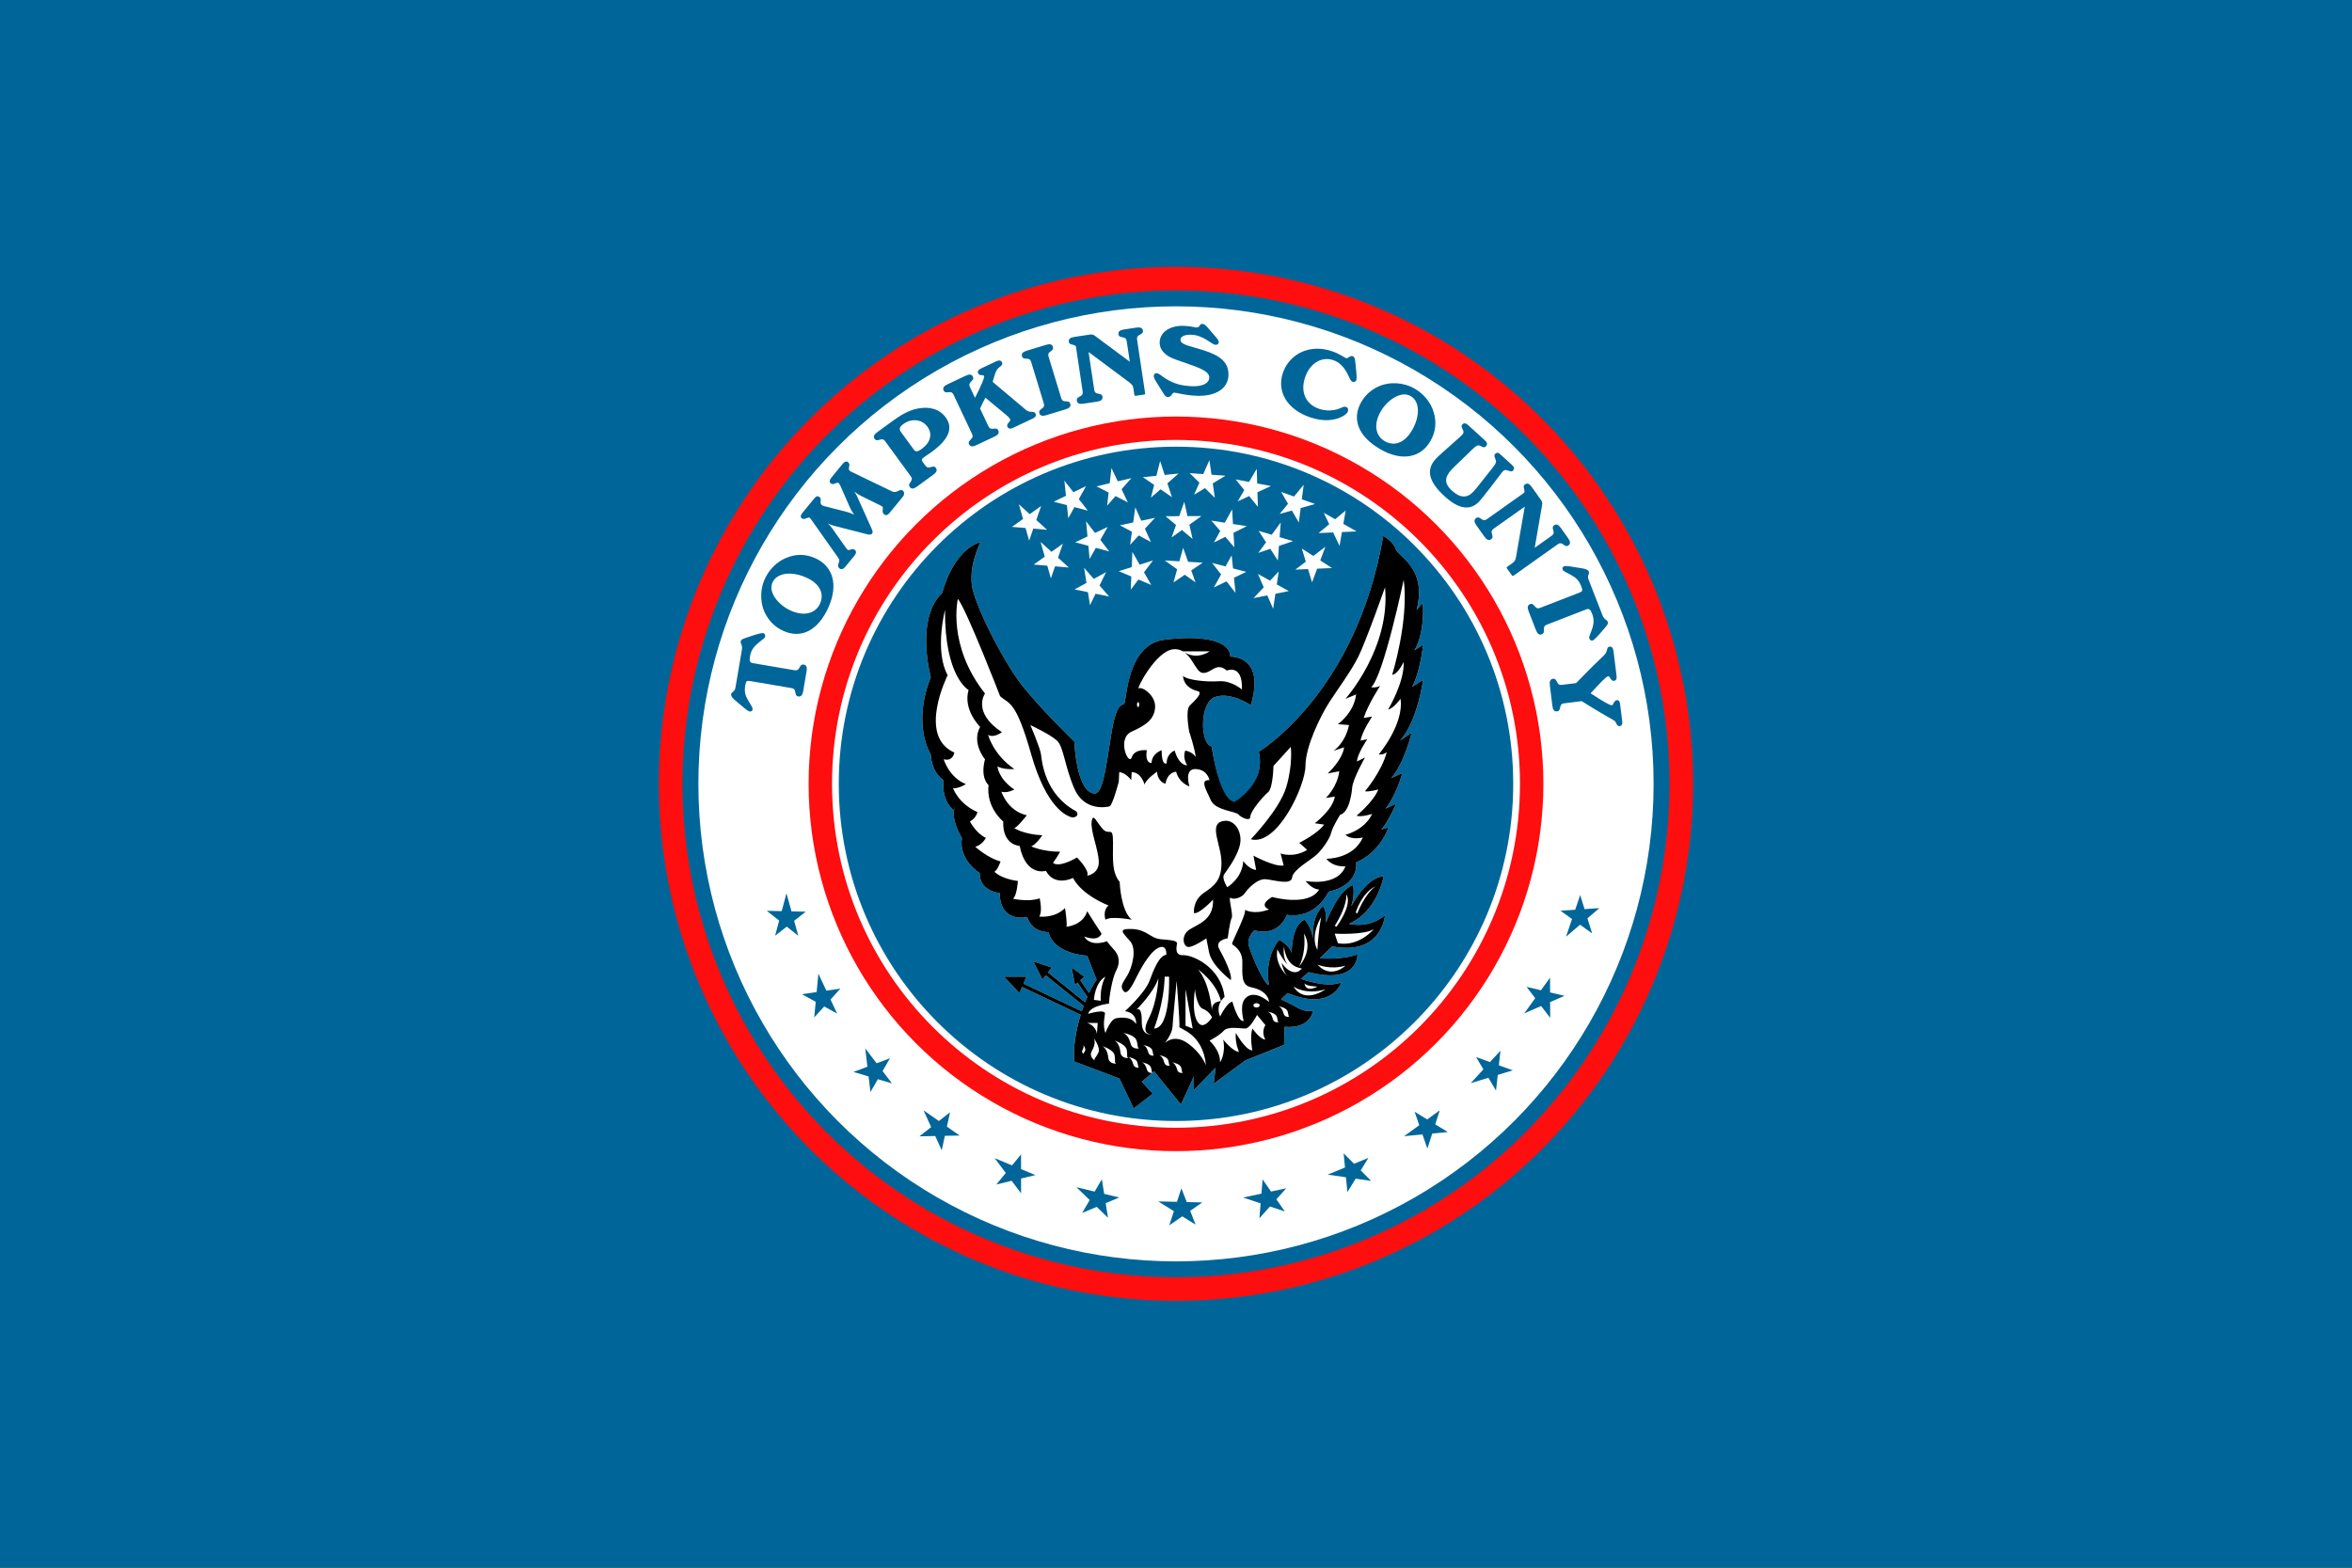 <?xml version="1.0" encoding="UTF-8" standalone="no"?>
<svg
   xmlns:dc="http://purl.org/dc/elements/1.1/"
   xmlns:cc="http://creativecommons.org/ns#"
   xmlns:rdf="http://www.w3.org/1999/02/22-rdf-syntax-ns#"
   xmlns:svg="http://www.w3.org/2000/svg"
   xmlns="http://www.w3.org/2000/svg"
   xmlns:sodipodi="http://sodipodi.sourceforge.net/DTD/sodipodi-0.dtd"
   xmlns:inkscape="http://www.inkscape.org/namespaces/inkscape"
   width="348.741mm"
   height="232.494mm"
   viewBox="0 0 348.741 232.494"
   version="1.1"
   id="svg6694"
   inkscape:version="1.0.2-2 (e86c870879, 2021-01-15)"
   sodipodi:docname="Flag of Tompkins County, New York.svg">
  <rect x="0" y="0" width="348.741" height="232.494" fill="#333333" stroke="none"/>
  <defs
     id="defs6688" />
  <sodipodi:namedview
     id="base"
     pagecolor="#ffffff"
     bordercolor="#666666"
     borderopacity="1.0"
     inkscape:pageopacity="0.0"
     inkscape:pageshadow="2"
     inkscape:zoom="0.98994949"
     inkscape:cx="618.50333"
     inkscape:cy="408.50494"
     inkscape:document-units="mm"
     inkscape:current-layer="layer1"
     inkscape:document-rotation="0"
     showgrid="false"
     inkscape:window-width="2560"
     inkscape:window-height="1369"
     inkscape:window-x="-8"
     inkscape:window-y="-8"
     inkscape:window-maximized="1"
     inkscape:snap-bbox="true"
     inkscape:bbox-paths="true"
     inkscape:bbox-nodes="true"
     inkscape:snap-bbox-edge-midpoints="true"
     inkscape:snap-bbox-midpoints="true"
     inkscape:object-paths="true"
     inkscape:snap-intersection-paths="true"
     inkscape:snap-nodes="true"
     inkscape:snap-global="true" />
  <g
     inkscape:label="Layer 1"
     inkscape:groupmode="layer"
     id="layer1"
     transform="translate(50.422,-30.408)">
    <g
       id="g8766">
      <rect
         style="opacity:1;fill:#006699;fill-opacity:1;stroke:#000000;stroke-width:0;stroke-linecap:round;stroke-linejoin:bevel"
         id="rect7436"
         width="348.741"
         height="232.494"
         x="-50.422"
         y="30.408" />
      <g
         id="g8704"
         transform="translate(-1.1444092e-5)">
        <circle
           r="74.929"
           stroke-width="1.054"
           id="circle7692"
           cx="123.948"
           cy="146.655"
           style="fill:none;stroke:#fe0e0e;stroke-width:3.5;stroke-miterlimit:4;stroke-dasharray:none;stroke-opacity:1" />
        <circle
           r="70.818"
           stroke-width="1.054"
           id="circle8012"
           cx="123.948"
           cy="146.655"
           style="fill:#ffffff;stroke:none;stroke-width:3.5;stroke-miterlimit:4;stroke-dasharray:none;stroke-opacity:1" />
        <g
           id="g8644"
           transform="matrix(0.946,0,0,0.946,6.739,8.783)"
           style="stroke-width:1.057">
          <path
             id="path7694"
             style="fill:#006699;fill-opacity:1;fill-rule:nonzero;stroke:none;stroke-width:0.037"
             d="m 65.865,165.785 -2.231,-0.051 -0.788,-2.831 -0.749,2.797 -2.338,-0.053 1.94,1.536 -0.637,2.375 1.826,-1.434 1.811,1.434 -0.652,-2.344 1.818,-1.429" />
          <path
             id="path7696"
             style="fill:#006699;fill-opacity:1;fill-rule:nonzero;stroke:none;stroke-width:0.037"
             d="m 69.098,178.161 -1.247,-2.661 -0.274,2.883 -2.315,0.337 2.169,1.192 -0.233,2.447 1.561,-1.716 2.024,1.113 -1.032,-2.204 1.555,-1.712 -2.207,0.321" />
          <path
             id="path7698"
             style="fill:#006699;fill-opacity:1;fill-rule:nonzero;stroke:none;stroke-width:0.037"
             d="m 79.066,188.767 -2.091,0.782 -1.783,-2.336 0.343,2.874 -2.19,0.82 2.372,0.706 0.291,2.442 1.162,-2.009 2.215,0.659 -1.476,-1.935 1.158,-2.002" />
          <path
             id="path7700"
             style="fill:#006699;fill-opacity:1;fill-rule:nonzero;stroke:none;stroke-width:0.037"
             d="m 88.488,197.223 -1.755,1.38 -2.408,-1.684 1.199,2.635 -1.837,1.446 2.474,-0.049 1.018,2.238 0.496,-2.268 2.311,-0.045 -1.994,-1.394 0.495,-2.26" />
          <path
             id="path7702"
             style="fill:#006699;fill-opacity:1;fill-rule:nonzero;stroke:none;stroke-width:0.037"
             d="m 99.614,206.143 -0.002,-2.314 -1.416,1.726 -2.714,-1.126 1.739,2.315 -1.484,1.808 2.405,-0.58 1.477,1.966 -0.003,-2.321 2.246,-0.541 -2.247,-0.933" />
          <path
             id="path7704"
             style="fill:#006699;fill-opacity:1;fill-rule:nonzero;stroke:none;stroke-width:0.037"
             d="m 112.643,210.023 -0.366,-2.285 -1.128,1.927 -2.857,-0.686 2.08,2.013 -1.181,2.018 2.285,-0.95 1.767,1.71 -0.367,-2.292 2.134,-0.886 -2.366,-0.568" />
          <path
             id="path7706"
             style="fill:#006699;fill-opacity:1;fill-rule:nonzero;stroke:none;stroke-width:0.037"
             d="m 125.587,211.306 -0.841,-2.156 -0.694,2.121 -2.937,-0.065 2.459,1.528 -0.727,2.222 2.032,-1.412 2.09,1.297 -0.845,-2.162 1.898,-1.319 -2.434,-0.054" />
          <path
             id="path7708"
             style="fill:#006699;fill-opacity:1;fill-rule:nonzero;stroke:none;stroke-width:0.037"
             d="m 138.794,209.658 -1.317,-1.903 -0.185,2.225 -2.872,0.615 2.746,0.917 -0.194,2.331 1.651,-1.844 2.332,0.779 -1.322,-1.908 1.542,-1.722 -2.38,0.51" />
          <path
             id="path7710"
             style="fill:#006699;fill-opacity:1;fill-rule:nonzero;stroke:none;stroke-width:0.037"
             d="m 154.06,204.376 -2.251,0.926 -1.636,-1.636 0.216,2.221 -2.717,1.119 2.866,0.412 0.226,2.328 1.294,-2.109 2.434,0.35 -1.64,-1.641 1.208,-1.969" />
          <path
             id="path7712"
             style="fill:#006699;fill-opacity:1;fill-rule:nonzero;stroke:none;stroke-width:0.037"
             d="m 165.244,196.925 -1.971,1.428 -1.974,-1.208 0.731,2.109 -2.38,1.724 2.882,-0.271 0.766,2.21 0.765,-2.354 2.448,-0.23 -1.98,-1.211 0.714,-2.197" />
          <path
             id="path7714"
             style="fill:#006699;fill-opacity:1;fill-rule:nonzero;stroke:none;stroke-width:0.037"
             d="m 174.759,187.57 -1.642,1.795 -2.176,-0.785 1.14,1.919 -1.983,2.167 2.769,-0.845 1.194,2.011 0.275,-2.46 2.352,-0.718 -2.184,-0.788 0.256,-2.296" />
          <path
             id="path7716"
             style="fill:#006699;fill-opacity:1;fill-rule:nonzero;stroke:none;stroke-width:0.037"
             d="m 182.535,178.44 -0.01,-2.31 -1.424,1.972 -2.253,-0.53 1.353,1.775 -1.721,2.381 2.652,-1.158 1.418,1.86 -0.009,-2.475 2.253,-0.984 -2.26,-0.532" />
          <path
             id="path7718"
             style="fill:#006699;fill-opacity:1;fill-rule:nonzero;stroke:none;stroke-width:0.037"
             d="m 187.938,165.38 -0.688,-2.205 -0.782,2.304 -2.308,0.156 1.814,1.298 -0.944,2.782 2.195,-1.887 1.903,1.361 -0.738,-2.362 1.865,-1.603 -2.317,0.156" />
        </g>
        <path
           id="path7766"
           style="fill:#211d1d;fill-opacity:1;fill-rule:nonzero;stroke:none;stroke-width:0.035"
           d="m 118.683,165.259 c 0.091,1.967 2.378,3.888 2.378,3.888 0,0 0.412,-0.732 0.823,-1.418 0.412,-0.686 2.287,0.549 3.019,0.457 0.732,-0.092 0.503,-2.15 0.503,-2.15 0.915,-1.784 -0.229,-2.973 -0.229,-2.973 0.092,1.556 -1.72,2.287 -1.72,2.287 -0.806,-0.137 -1.344,-1.555 -1.344,-1.555 -1.464,0.366 -1.144,2.241 -1.144,2.241 -1.098,-0.046 -2.287,-0.777 -2.287,-0.777" />
        <path
           id="path7768"
           style="fill:#211d1d;fill-opacity:1;fill-rule:nonzero;stroke:none;stroke-width:0.035"
           d="m 118.637,155.333 c 0.64,-1.647 -0.183,-2.104 -0.183,-2.104 0,-0.823 1.372,-0.823 1.372,-0.823 -0.046,-2.241 -2.79,-1.235 -2.79,-1.235 -1.418,-1.189 -1.007,-2.241 -1.007,-2.241 -1.235,0.183 -2.012,3.11 -2.012,4.482 0,1.372 2.196,2.791 2.196,2.791 -0.366,-1.555 1.098,-2.013 1.098,-2.013 0.914,0.137 1.326,1.143 1.326,1.143" />
        <circle
           r="52.668"
           stroke-width="1.054"
           id="circle8277"
           cx="123.948"
           cy="146.655"
           style="fill:#006699;fill-opacity:1;stroke:none;stroke-width:3.5;stroke-miterlimit:4;stroke-dasharray:none;stroke-opacity:1" />
        <path
           id="path7720"
           style="fill:#ffffff;fill-opacity:1;fill-rule:nonzero;stroke:none;stroke-width:0.035"
           d="m 110.894,118.232 0.302,1.925 0.823,-1.694 2.012,0.413 -1.421,-1.631 0.964,-1.983 -1.821,0.999 -1.428,-1.64 0.35,2.231 -1.767,0.97 1.984,0.408" />
        <path
           id="path7722"
           style="fill:#ffffff;fill-opacity:1;fill-rule:nonzero;stroke:none;stroke-width:0.035"
           d="m 104.49,112.961 -1.64,1.174 2.018,0.169 0.53,1.876 0.615,-1.78 2.048,0.171 -1.605,-1.451 0.721,-2.083 -1.688,1.209 -1.613,-1.458 0.614,2.174" />
        <path
           id="path7724"
           style="fill:#ffffff;fill-opacity:1;fill-rule:nonzero;stroke:none;stroke-width:0.035"
           d="m 101.643,108.712 0.53,1.876 0.615,-1.78 2.047,0.171 -1.604,-1.45 0.72,-2.083 -1.687,1.209 -1.614,-1.458 0.615,2.174 -1.641,1.174 2.019,0.169" />
        <path
           id="path7726"
           style="fill:#ffffff;fill-opacity:1;fill-rule:nonzero;stroke:none;stroke-width:0.035"
           d="m 107.774,105.324 0.199,1.938 0.912,-1.647 1.987,0.52 -1.332,-1.704 1.068,-1.929 -1.871,0.901 -1.338,-1.714 0.231,2.247 -1.817,0.876 1.961,0.513" />
        <path
           id="path7728"
           style="fill:#ffffff;fill-opacity:1;fill-rule:nonzero;stroke:none;stroke-width:0.035"
           d="m 113.738,105.392 1.246,-1.412 1.829,0.936 -0.934,-1.951 1.458,-1.653 -2.021,0.477 -0.938,-1.961 -0.259,2.243 -1.963,0.463 1.803,0.923 -0.222,1.935" />
        <path
           id="path7730"
           style="fill:#ffffff;fill-opacity:1;fill-rule:nonzero;stroke:none;stroke-width:0.035"
           d="m 120.234,104.21 1.419,-1.238 1.692,1.166 -0.671,-2.056 1.661,-1.449 -2.066,0.21 -0.675,-2.067 -0.549,2.191 -2.006,0.204 1.667,1.149 -0.473,1.89" />
        <path
           id="path7732"
           style="fill:#ffffff;fill-opacity:1;fill-rule:nonzero;stroke:none;stroke-width:0.035"
           d="m 126.628,103.772 1.612,-0.975 1.465,1.44 -0.307,-2.141 1.885,-1.142 -2.07,-0.149 -0.31,-2.152 -0.916,2.064 -2.012,-0.145 1.445,1.42 -0.791,1.781" />
        <path
           id="path7734"
           style="fill:#ffffff;fill-opacity:1;fill-rule:nonzero;stroke:none;stroke-width:0.035"
           d="m 133.084,104.764 1.711,-0.788 1.294,1.596 -0.065,-2.162 2.003,-0.922 -2.041,-0.381 -0.064,-2.173 -1.144,1.948 -1.983,-0.371 1.277,1.574 -0.987,1.68" />
        <path
           id="path7736"
           style="fill:#ffffff;fill-opacity:1;fill-rule:nonzero;stroke:none;stroke-width:0.035"
           d="m 141.131,106.117 1.028,1.78 0.276,-2.146 2.123,-0.596 -1.956,-0.697 0.278,-2.157 -1.436,1.744 -1.9,-0.678 1.013,1.755 -1.238,1.505 1.813,-0.509" />
        <path
           id="path7738"
           style="fill:#ffffff;fill-opacity:1;fill-rule:nonzero;stroke:none;stroke-width:0.035"
           d="m 147.249,109.372 0.949,1.99 0.354,-2.047 2.172,-0.094 -1.963,-1.117 0.344,-1.987 -1.557,1.297 -1.694,-0.964 0.812,1.7 -1.578,1.316 2.161,-0.094" />
        <path
           id="path7740"
           style="fill:#ffffff;fill-opacity:1;fill-rule:nonzero;stroke:none;stroke-width:0.035"
           d="m 110.826,109.968 -1.825,0.86 1.956,0.529 0.183,1.94 0.925,-1.64 1.983,0.536 -1.317,-1.715 1.084,-1.92 -1.878,0.885 -1.324,-1.725 0.212,2.249" />
        <path
           id="path7742"
           style="fill:#ffffff;fill-opacity:1;fill-rule:nonzero;stroke:none;stroke-width:0.035"
           d="m 117.411,109.271 -0.265,1.931 1.277,-1.385 1.808,0.975 -0.89,-1.971 1.493,-1.62 -2.03,0.433 -0.895,-1.982 -0.307,2.238 -1.973,0.42 1.783,0.962" />
        <path
           id="path7744"
           style="fill:#ffffff;fill-opacity:1;fill-rule:nonzero;stroke:none;stroke-width:0.035"
           d="m 123.953,108.273 -0.652,1.836 1.53,-1.096 1.573,1.323 -0.471,-2.112 1.792,-1.283 -2.075,0.01 -0.473,-2.122 -0.757,2.128 -2.016,0.01 1.549,1.305" />
        <path
           id="path7746"
           style="fill:#ffffff;fill-opacity:1;fill-rule:nonzero;stroke:none;stroke-width:0.035"
           d="m 129.191,107.615 1.321,1.536 -0.938,1.708 1.687,-0.837 1.339,1.558 -0.127,-2.16 1.975,-0.979 -2.051,-0.322 -0.127,-2.17 -1.088,1.979 -1.992,-0.313" />
        <path
           id="path7748"
           style="fill:#ffffff;fill-opacity:1;fill-rule:nonzero;stroke:none;stroke-width:0.035"
           d="m 137.305,110.836 -1.159,1.566 1.784,-0.602 1.118,1.724 0.165,-2.157 2.087,-0.705 -1.988,-0.594 0.165,-2.168 -1.343,1.816 -1.933,-0.578 1.103,1.699" />
        <path
           id="path7750"
           style="fill:#ffffff;fill-opacity:1;fill-rule:nonzero;stroke:none;stroke-width:0.035"
           d="m 143.528,114.804 0.593,1.967 0.76,-2.026 2.201,-0.095 -1.743,-1.125 0.763,-2.036 -1.797,1.37 -1.695,-1.094 0.585,1.939 -1.549,1.181 1.882,-0.081" />
        <path
           id="path7752"
           style="fill:#ffffff;fill-opacity:1;fill-rule:nonzero;stroke:none;stroke-width:0.035"
           d="m 118.559,114.145 -1.076,-1.889 -0.097,2.255 -1.925,0.603 1.865,0.792 -0.085,1.947 1.142,-1.498 1.891,0.803 -1.07,-1.88 1.335,-1.753 -1.981,0.62" />
        <path
           id="path7754"
           style="fill:#ffffff;fill-opacity:1;fill-rule:nonzero;stroke:none;stroke-width:0.035"
           d="m 125.75,113.729 -0.743,-2.076 -0.558,2 -2.171,-0.127 1.839,1.31 -0.543,1.943 1.68,-1.133 1.587,1.131 -0.635,-1.774 1.703,-1.148 -2.159,-0.126" />
        <path
           id="path7756"
           style="fill:#ffffff;fill-opacity:1;fill-rule:nonzero;stroke:none;stroke-width:0.035"
           d="m 132.401,114.705 -0.2,-1.939 -0.911,1.648 -1.988,-0.519 1.333,1.704 -1.068,1.929 1.871,-0.902 1.339,1.713 -0.232,-2.247 1.817,-0.876 -1.961,-0.512" />
        <path
           id="path7758"
           style="fill:#ffffff;fill-opacity:1;fill-rule:nonzero;stroke:none;stroke-width:0.035"
           d="m 137.484,118.702 0.871,1.993 0.334,-2.233 1.978,-0.396 -1.771,-0.984 0.289,-1.927 -1.293,1.37 -1.797,-0.998 0.866,1.982 -1.514,1.603 2.037,-0.408" />
        <circle
           r="52.723"
           stroke-width="1.054"
           id="circle7956"
           cx="123.948"
           cy="146.655"
           style="fill:none;stroke:#fe0e0e;stroke-width:3.5;stroke-miterlimit:4;stroke-dasharray:none;stroke-opacity:1" />
        <circle
           r="50.502"
           stroke-width="1.054"
           id="circle8511"
           cx="123.948"
           cy="146.655"
           style="fill:none;stroke:#ffffff;stroke-width:1;stroke-miterlimit:4;stroke-dasharray:none;stroke-opacity:1" />
        <path
           id="path8513"
           style="fill:#ffffff;fill-opacity:1;fill-rule:nonzero;stroke:none;stroke-width:0.035"
           d="m 87.591,142.288 c 0.132,2.834 1.911,3.822 1.911,3.822 -0.395,3.097 1.496,4.481 1.496,4.481 0,0 0.217,-1.516 0.019,0.198 -0.198,1.713 1.186,3.888 1.186,3.888 -0.527,3.295 2.636,5.206 2.636,5.206 -0.066,2.702 2.966,2.966 2.966,2.966 0.066,4.547 4.086,3.559 4.086,3.559 0.725,2.372 3.163,2.241 3.163,2.241 0.791,3.295 5.733,3.493 5.733,3.493 l 1.384,3.559 c -0.379,0.541 -0.757,1.218 -1.116,1.976 l -1.303,-1.899 0.596,-0.528 -1.868,-1.352 0.486,2.577 0.389,-0.345 1.444,2.106 c -0.116,0.266 -0.229,0.543 -0.34,0.824 l -5.503,-4.436 0.563,-0.726 -2.74,-0.928 1.37,2.696 0.484,-0.625 5.629,4.538 c -0.098,0.266 -0.192,0.538 -0.283,0.812 l -8.648,-4.107 0.429,-1.033 H 98.446 l 2.298,2.449 0.386,-0.929 8.69,4.127 c -0.724,2.359 -1.154,4.924 -0.943,6.929 l 6.681,2.528 2.119,4.442 2.825,-2.192 -1.63,-1.777 1.554,-1.31 c 0.152,-0.088 0.183,-0.154 0.274,-0.23 l 3.979,4.916 1.916,-4.146 v 2.014 l 3.237,-3.334 -0.296,2.386 4.679,-3.447 5.755,-2.305 0.079,-2.686 c 3.954,0.33 4.224,-2.438 4.224,-2.438 -0.783,0.33 -2.05,-0.198 -2.445,-0.461 -0.395,-0.264 -2.307,-1.187 -2.307,-1.187 l 0.989,-0.922 c 6.59,2.768 7.974,-1.582 7.974,-1.582 -2.241,0.923 -5.997,-0.527 -5.997,-0.527 l 1.12,-0.989 c 7.447,1.911 7.249,-2.636 7.249,-2.636 -2.241,0.857 -5.602,0.593 -5.602,0.593 l 1.845,-1.779 c 7.381,1.45 7.842,-4.613 7.842,-4.613 -2.57,2.109 -5.338,1.252 -5.338,1.252 4.218,-1.779 5.14,-7.051 5.14,-7.051 -2.636,0.198 -4.811,4.481 -4.811,4.481 0.593,-1.845 0.264,-3.163 0.264,-3.163 -2.241,0.725 -4.02,5.602 -4.02,5.602 0.132,-2.175 -0.461,-2.438 -0.461,-2.438 -1.779,1.516 -1.443,4.811 -1.443,4.811 -0.256,-1.845 -1.259,-2.834 -1.259,-2.834 -1.977,0.791 -1.911,4.943 -1.911,4.943 -0.264,-1.12 -1.845,-1.977 -1.845,-1.977 -2.372,2.9 -1.516,6.722 -1.516,6.722 -0.725,-0.066 -2.57,-4.349 -2.966,-5.733 -0.395,-1.384 0.791,-2.372 0.791,-2.372 3.756,0.989 4.811,-2.307 4.811,-2.307 4.415,0.659 6.195,-3.427 6.195,-3.427 4.679,-1.054 4.086,-4.349 4.086,-4.349 3.625,-1.516 4.811,-5.206 4.811,-5.206 l -1.054,0.33 c 1.054,-1.252 2.175,-3.822 2.175,-3.822 l -1.582,0.725 c 1.582,-1.911 2.504,-5.272 2.504,-5.272 l -1.648,0.725 c 1.911,-2.109 3.031,-6.722 3.031,-6.722 l -1.713,1.186 c 2.636,-3.031 3.403,-9.028 3.403,-9.028 l -1.623,1.054 c 1.252,-2.372 1.623,-6.261 1.623,-6.261 l -1.294,0.857 c 1.648,-2.768 1.252,-7.051 1.252,-7.051 l -0.923,1.054 c 1.648,-6.261 -2.834,-7.974 -3.097,-9.028 -0.264,-1.054 -1.845,-1.977 -1.845,-1.977 -3.954,23.329 -18.452,32.028 -18.452,32.028 1.12,4.811 -3.625,7.681 -3.625,7.681 -2.307,-0.395 -3.361,-8.471 -3.361,-8.471 -1.713,-0.33 -1.845,-6.458 0.461,-7.315 2.307,-0.857 5.338,1.186 5.338,1.186 2.241,-7.447 -3.031,-7.183 -3.031,-7.183 -0.066,-2.438 -4.218,-3.229 -9.819,-2.504 -5.602,0.725 -5.536,9.16 -5.931,9.49 -0.395,0.33 -1.186,-0.198 -1.977,4.943 -0.791,5.14 -1.252,8.435 -2.438,8.369 -2.702,-0.264 -2.966,-7.71 -2.966,-7.71 0,0 -5.931,-5.733 -8.369,-9.16 -2.438,-3.427 -5.997,-10.28 -6.722,-13.51 -0.725,-3.229 1.186,-6.92 1.186,-6.92 -4.218,1.318 -5.667,7.513 -5.667,7.513 -4.086,3.888 -1.713,12.521 -1.713,12.521 -2.834,7.183 0,11.467 0,11.467 z m 45.603,8.897 c 0.395,0.461 1.779,1.12 1.779,0.33 0,-0.791 1.911,-3.031 2.636,-3.625"
           sodipodi:nodetypes="cccsccccccccccccccccccccccccccccccccccccccccccccsccccccccccccccccccccsccccccccccccccccccsccccsccssscccsccccccsc" />
        <path
           id="path7764"
           style="fill:#000000;fill-opacity:1;fill-rule:nonzero;stroke:none;stroke-width:0.035"
           d="m 87.591,142.288 c 0.132,2.834 1.911,3.822 1.911,3.822 -0.395,3.097 1.496,4.481 1.496,4.481 0,0 0.217,-1.516 0.019,0.198 -0.198,1.713 1.186,3.888 1.186,3.888 -0.527,3.295 2.636,5.206 2.636,5.206 -0.066,2.702 2.966,2.966 2.966,2.966 0.066,4.547 4.086,3.559 4.086,3.559 0.725,2.372 3.163,2.241 3.163,2.241 0.791,3.295 5.733,3.493 5.733,3.493 l 1.384,3.559 c -0.379,0.541 -0.757,1.218 -1.116,1.976 l -1.303,-1.899 0.596,-0.528 -1.868,-1.352 0.486,2.577 0.389,-0.345 1.444,2.106 c -0.116,0.266 -0.229,0.543 -0.34,0.824 l -5.503,-4.436 0.563,-0.726 -2.74,-0.928 1.37,2.696 0.484,-0.625 5.629,4.538 c -0.098,0.266 -0.192,0.538 -0.283,0.812 l -8.648,-4.107 0.429,-1.033 H 98.446 l 2.298,2.449 0.386,-0.929 8.69,4.127 c -0.724,2.359 -1.154,4.924 -0.943,6.929 l 6.681,2.528 2.119,4.442 2.825,-2.192 -1.63,-1.777 1.554,-1.31 c -0.182,0.021 -0.656,0.026 -0.787,-0.485 -0.162,-0.633 -0.429,-0.951 -0.731,-1.083 0,0 1.116,0.197 1.308,0.716 0.176,0.477 0.093,0.745 0.245,0.823 l 0.238,-0.201 3.979,4.916 1.916,-4.146 v 2.014 l 3.237,-3.334 -0.296,2.386 4.679,-3.447 5.755,-2.305 0.079,-2.686 c 3.954,0.33 4.224,-2.438 4.224,-2.438 -0.783,0.33 -2.05,-0.198 -2.445,-0.461 -0.395,-0.264 -2.307,-1.187 -2.307,-1.187 l 0.989,-0.922 c 6.59,2.768 7.974,-1.582 7.974,-1.582 -2.241,0.923 -5.997,-0.527 -5.997,-0.527 l 1.12,-0.989 c 7.447,1.911 7.249,-2.636 7.249,-2.636 -2.241,0.857 -5.602,0.593 -5.602,0.593 l 1.845,-1.779 c 7.381,1.45 7.842,-4.613 7.842,-4.613 -2.57,2.109 -5.338,1.252 -5.338,1.252 4.218,-1.779 5.14,-7.051 5.14,-7.051 -2.636,0.198 -4.811,4.481 -4.811,4.481 0.593,-1.845 0.264,-3.163 0.264,-3.163 -2.241,0.725 -4.02,5.602 -4.02,5.602 0.132,-2.175 -0.461,-2.438 -0.461,-2.438 -1.779,1.516 -1.443,4.811 -1.443,4.811 -0.256,-1.845 -1.259,-2.834 -1.259,-2.834 -1.977,0.791 -1.911,4.943 -1.911,4.943 -0.264,-1.12 -1.845,-1.977 -1.845,-1.977 -2.372,2.9 -1.516,6.722 -1.516,6.722 -0.725,-0.066 -2.57,-4.349 -2.966,-5.733 -0.395,-1.384 0.791,-2.372 0.791,-2.372 3.756,0.989 4.811,-2.307 4.811,-2.307 4.415,0.659 6.195,-3.427 6.195,-3.427 4.679,-1.054 4.086,-4.349 4.086,-4.349 3.625,-1.516 4.811,-5.206 4.811,-5.206 l -1.054,0.33 c 1.054,-1.252 2.175,-3.822 2.175,-3.822 l -1.582,0.725 c 1.582,-1.911 2.504,-5.272 2.504,-5.272 l -1.648,0.725 c 1.911,-2.109 3.031,-6.722 3.031,-6.722 l -1.713,1.186 c 2.636,-3.031 3.403,-9.028 3.403,-9.028 l -1.623,1.054 c 1.252,-2.372 1.623,-6.261 1.623,-6.261 l -1.294,0.857 c 1.648,-2.768 1.252,-7.051 1.252,-7.051 l -0.923,1.054 c 1.648,-6.261 -2.834,-7.974 -3.097,-9.028 -0.264,-1.054 -1.845,-1.977 -1.845,-1.977 -3.954,23.329 -18.452,32.028 -18.452,32.028 1.12,4.811 -3.625,7.447 -3.625,7.447 -2.307,-0.395 -3.361,-8.238 -3.361,-8.238 -1.713,-0.33 -1.845,-6.458 0.461,-7.315 2.307,-0.857 5.338,1.186 5.338,1.186 2.241,-7.447 -3.031,-7.183 -3.031,-7.183 -0.066,-2.438 -4.218,-3.229 -9.819,-2.504 -5.602,0.725 -5.536,9.16 -5.931,9.49 -0.395,0.33 -1.186,-0.198 -1.977,4.943 -0.791,5.14 -1.252,8.435 -2.438,8.369 -2.702,-0.264 -2.966,-7.71 -2.966,-7.71 0,0 -5.931,-5.733 -8.369,-9.16 -2.438,-3.427 -5.997,-10.28 -6.722,-13.51 -0.725,-3.229 1.186,-6.92 1.186,-6.92 -4.218,1.318 -5.667,7.513 -5.667,7.513 -4.086,3.888 -1.713,12.521 -1.713,12.521 -2.834,7.183 0,11.467 0,11.467 z m 65.945,19.55 c -1.641,1.22 -2.693,3.996 -2.705,4.022 l -0.239,-0.111 c 0.052,-0.11 0.856,-2.867 2.943,-3.91 z m -4.344,1.223 c 0.017,0.059 1.094,1.138 -1.435,4.782 l -0.276,-0.121 c 1.973,-3.138 1.714,-4.648 1.711,-4.661 z m 4.089,5.137 c 0,0 -2.165,2.662 -5.324,2.091 l -0.476,-1.417 c 0,0 4.392,0.246 5.8,-0.674 z m -4.205,5.425 c 0,0 -2.142,2.076 -4.152,-0.165 0,0 1.845,0.824 4.152,0.165 z m -3.592,-7.232 c -0.044,0.108 -0.414,2.081 -0.57,4.9 -1.168,-2.164 0.56,-4.875 0.57,-4.9 z m -31.994,8.858 c 0,0 -0.857,1.407 -0.692,3.581 l -1.022,-0.14 c 0,0 0.132,-2.575 1.713,-3.442 z m -3.012,10.97 c -0.13,0.303 -0.294,0.374 -0.222,0.482 0,0 -0.369,-0.219 -0.179,-0.559 0.191,-0.342 0.205,-0.589 0.129,-0.77 0,0 0.402,0.544 0.273,0.848 z m 1.861,-4.105 -0.118,1.652 c 0,0 -0.052,-1.215 -1.464,-1.652 z m 0.112,4.373 c -0.32,0.748 -0.726,0.924 -0.549,1.19 0,0 -0.909,-0.54 -0.44,-1.381 0.47,-0.841 0.506,-1.452 0.317,-1.899 0,0 0.993,1.343 0.671,2.091 z m 1.462,0.798 c -0.111,-0.957 -0.44,-1.473 -0.855,-1.725 0,0 1.591,0.508 1.769,1.302 0.178,0.795 -0.048,1.174 0.251,1.286 0,0 -1.053,0.095 -1.166,-0.862 z m 1.801,-0.818 c -0.112,-0.957 -0.44,-1.473 -0.855,-1.726 0,0 1.591,0.508 1.769,1.302 0.178,0.794 -0.047,1.174 0.252,1.286 0,0 -1.054,0.095 -1.166,-0.862 z m 1.897,1.779 c -0.162,-0.633 -0.429,-0.951 -0.731,-1.083 0,0 1.117,0.197 1.308,0.716 0.191,0.518 0.074,0.794 0.286,0.841 0,0 -0.7,0.16 -0.863,-0.473 z m -0.392,-3.059 c -0.239,-0.933 -0.633,-1.401 -1.078,-1.595 0,0 1.645,0.291 1.927,1.053 0.283,0.763 0.11,1.17 0.422,1.241 0,0 -1.032,0.235 -1.271,-0.699 z m 1.653,-3.336 c 0.043,-2.37 -0.803,-1.693 -0.803,-1.693 0,0 2.595,-2.539 3.272,-4.683 0,0 -0.113,3.386 -1.439,5.981 -1.326,2.595 0.48,2.311 0.48,2.311 0,0 -1.553,0.454 -1.51,-1.916 z m 0.965,4.622 c -0.162,-0.633 -0.429,-0.95 -0.732,-1.083 0,0 1.116,0.197 1.308,0.715 0.192,0.518 0.074,0.793 0.286,0.841 0,0 -0.7,0.16 -0.863,-0.474 z m 2.434,-11.223 h 0.65 c 0,0 0.297,7.651 -2.221,7.69 0,0 1.455,-3.64 1.572,-7.69 z m -0.065,12.723 c -0.162,-0.633 -0.429,-0.951 -0.732,-1.083 0,0 1.117,0.197 1.309,0.715 0.191,0.518 0.074,0.794 0.286,0.841 0,0 -0.7,0.16 -0.863,-0.474 z m 1.911,1.061 c -0.161,-0.633 -0.429,-0.951 -0.731,-1.083 0,0 1.117,0.197 1.308,0.716 0.191,0.518 0.074,0.793 0.286,0.841 0,0 -0.7,0.16 -0.863,-0.473 z m 1.555,-3.91 c -2.072,-1.467 -3.4,0 -3.4,0 0,0 1.101,-1.353 1.157,-2.426 0.057,-1.072 0.621,-6.828 0.621,-6.828 0,0 0.508,6.545 0.395,6.827 -0.113,0.283 3.502,0.894 3.949,5.699 0,0 -0.65,-1.805 -2.722,-3.272 z m -0.314,-2.595 v -5.416 l 1.062,5.828 z m 1.908,-0.414 c -0.846,-1.053 -0.734,-3.253 -0.508,-5.002 0,0 0.226,2.555 1.185,2.914 0.959,0.359 1.354,1.261 1.354,1.261 0,0 -1.186,1.88 -2.031,0.827 z m 2.026,-1.748 c 0.004,0.044 0.006,0.074 0.006,0.074 -0.003,-0.026 -0.003,-0.049 -0.006,-0.074 -0.045,-0.547 -0.411,-4.264 -2.082,-6.189 0,0 2.705,1.856 3.412,4.708 0,0 -1.494,-0.02 -1.33,1.48 z m 7.916,4.222 c -0.805,-0.036 -1.939,-1.649 -1.939,-1.649 -0.403,1.388 0,3.238 0,3.238 -0.988,0.053 -2.451,-2.587 -2.451,-2.587 -0.146,1.526 0.476,2.827 0.476,2.827 -0.951,-0.073 -2.341,-1.829 -2.341,-1.829 0.403,2.195 -0.476,3.361 -0.476,3.361 0.072,-1.759 -1.562,-3.208 -1.562,-3.208 0,0 1.452,-0.738 2.11,-1.47 0.658,-0.731 2.596,-0.292 3.255,-0.332 0.658,-0.039 1.683,-2.009 1.683,-2.009 l 1.244,1.504 c -0.694,1.138 0,2.154 0,2.154 z m -1.786,-5.085 c 0,-0.175 0.21,-0.318 0.47,-0.318 0.259,0 0.47,0.143 0.47,0.318 0,0.176 -0.211,0.318 -0.47,0.318 -0.259,0 -0.47,-0.142 -0.47,-0.318 z m 5.059,0.851 c 0.192,0.518 0.074,0.793 0.286,0.841 0,0 -0.7,0.16 -0.863,-0.474 -0.162,-0.633 -0.43,-0.951 -0.732,-1.083 0,0 1.117,0.197 1.308,0.715 z m 2.501,-4.258 c 0.003,0.05 0.013,0.089 0.018,0.133 0.085,0.163 0.454,0.426 1.926,0.492 0,0 -1.733,0.986 -1.926,-0.492 -0.042,-0.078 -0.018,-0.133 -0.018,-0.133 z m 3.131,1.021 c 0,0 -3.065,2.307 -4.745,-0.395 0,0 1.845,1.318 4.745,0.395 z m -3.193,-8.245 c 0.003,0.025 1.569,2.052 -0.738,4.899 1.162,-2.324 0.75,-4.792 0.738,-4.899 z m -3.965,2.321 0.447,0.77 c 0.423,0.728 0.8,1.205 1.119,1.517 -0.876,-1.112 -0.55,-2.694 -0.549,-2.716 -0.005,0.107 0.167,2.653 2.158,3.157 l 0.493,0.124 -0.387,0.331 c -0.033,0.029 -0.343,0.277 -0.871,0.189 -0.575,-0.098 -1.167,-0.549 -1.768,-1.346 0.166,0.58 0.34,1.488 1.023,2.029 -1.628,-1.29 -1.713,-3.081 -1.709,-3.166 z m -0.067,9.963 c 0.191,0.518 0.074,0.793 0.286,0.841 0,0 -0.7,0.16 -0.863,-0.473 -0.162,-0.633 -0.429,-0.951 -0.732,-1.083 0,0 1.117,0.197 1.309,0.716 z m -9.953,-54.157 c 0,0 -1.895,1.45 -3.96,0 z m -10.609,7.525 c 0.088,0 0.161,0.168 0.161,0.374 0,0.206 -0.072,0.374 -0.161,0.374 -0.088,0 -0.16,-0.168 -0.16,-0.374 0,-0.206 0.072,-0.374 0.16,-0.374 z m -0.945,4.382 c 2.285,-1.011 3.383,-1.933 3.471,-3.647 0.087,-1.713 -1.934,-3.075 -2.417,-2.768 -0.483,0.307 2.504,-5.579 5.14,-5.799 2.636,-0.22 3.075,3.427 4.349,3.515 1.274,0.087 1.977,-1.713 3.559,-0.352 0,0 2.372,-1.054 2.241,2.812 0,0 -1.538,-1.362 -3.427,-1.23 -1.889,0.132 -4.718,-0.176 -5.303,-0.791 0,0 -0.057,1.757 2.271,2.284 0.659,0.308 -0.57,1.406 -1.274,2.109 -0.703,0.703 -0.088,3.867 -0.088,3.867 0,-5.3e-4 0.878,2.635 0.966,3.778 0,0 -0.395,-0.747 -1.538,-0.966 0,0 -0.483,0.923 0.264,2.197 0,0 -1.186,0.087 -1.845,-2.197 0,0 -1.186,0.395 -1.186,1.889 0,0 -0.748,0.483 -0.748,-1.933 0,-5.2e-4 -1.449,0.439 -1.493,1.889 0,0 -1.011,0.132 -0.703,-1.889 0,-5.2e-4 -1.801,-0.264 -2.241,1.054 -0.44,1.318 -2.285,-2.812 0,-3.822 z M 89.699,120.871 c -0.066,9.951 3.493,11.862 3.493,11.862 -0.857,2.966 1.713,5.47 1.713,5.47 -1.318,2.438 0.725,4.811 0.725,4.811 -0.756,2.818 0.527,3.822 0.527,3.822 -0.395,3.361 2.175,5.404 2.175,5.404 -0.135,3.53 2.438,3.625 2.438,3.625 0.923,4.613 3.888,3.69 3.888,3.69 1.318,2.438 4.02,1.054 4.02,1.054 1.384,2.636 5.272,4.086 5.272,4.086 -0.923,0.725 -0.461,2.109 -0.461,2.109 0.791,-0.593 3.888,0 3.888,0 -1.648,-1.384 -1.779,-5.602 -1.779,-5.602 -1.186,-1.45 -0.989,-3.361 -0.989,-5.865 0,-2.504 -0.527,-0.989 -1.45,-1.911 -0.923,-0.923 -1.516,-2.636 -1.713,-1.186 -0.198,1.45 0.989,4.086 1.054,5.931 0.066,1.845 -1.713,2.109 -1.713,2.109 0.395,-0.791 -1.516,-2.702 -1.516,-2.702 -2.9,1.648 -3.559,0.791 -3.559,0.791 0.593,-0.791 1.054,-1.648 1.054,-1.648 -2.636,0 -4.284,-0.791 -4.284,-0.791 0.725,-0.264 1.648,-1.648 1.648,-1.648 -2.768,-0.132 -4.152,-1.054 -4.152,-1.054 0.593,-0.264 1.845,-1.911 1.845,-1.911 -2.9,-0.659 -3.756,-3.493 -3.756,-3.493 0.857,0.264 1.911,-0.33 1.911,-0.33 -2.372,-1.582 -2.504,-3.427 -2.504,-3.427 0.923,0.527 2.504,0.395 2.504,0.395 -3.163,-2.175 -3.888,-5.074 -3.888,-5.074 0.857,0.527 2.043,-0.395 2.043,-0.395 -4.481,-2.966 -2.504,-5.733 -2.504,-5.733 -5.667,-7.183 -4.02,-14.037 -4.02,-14.037 1.318,1.648 6.261,14.432 6.261,14.432 1.384,1.252 2.307,0.527 4.613,8.633 2.307,8.106 5.338,9.094 5.865,9.292 0.527,0.198 1.384,-0.198 0.791,-0.857 -4.679,-2.504 -5.074,-7.447 -5.206,-8.435 -0.132,-0.989 -1.582,-4.349 -1.582,-4.349 0,0 2.966,1.384 3.954,2.307 0.989,0.923 1.12,3.756 2.57,7.117 1.45,3.361 4.745,2.768 5.206,2.636 0.461,-0.132 1.384,-3.654 1.384,-3.654 l 0.066,-1.421 c 0.989,0.066 1.779,1.186 1.779,1.186 l 0.066,-1.186 c 1.45,0 1.911,1.845 1.911,1.845 0.198,-0.791 1.845,-1.911 1.845,-1.911 0.132,1.582 1.252,1.779 1.252,1.779 0.33,-1.779 1.582,-1.779 1.582,-1.779 0.461,1.713 1.977,2.175 1.977,2.175 0,0 -0.857,-2.636 0.923,-2.57 1.779,0.066 2.043,1.647 2.043,1.647 -1.49,-0.098 -0.461,1.45 0.198,2.966 0.659,1.516 3.69,1.648 4.086,2.109 0.395,0.461 1.779,1.12 1.779,0.33 0,-0.791 1.911,-3.031 2.636,-3.625 0.725,-0.593 0.791,-3.888 0.791,-3.888 l 2.57,-2.834 c 0,0 0.33,2.57 -0.659,5.931 -0.989,3.361 -5.272,7.776 -5.272,7.776 3.954,1.054 8.106,-7.974 8.106,-10.874 0,-2.9 2.241,-7.447 3.559,-9.49 1.318,-2.043 3.163,-4.481 4.284,-6.722 1.12,-2.241 3.954,-10.28 3.954,-10.28 0.857,9.028 -5.865,16.541 -5.865,16.541 l 1.582,-0.659 c -0.33,2.768 -2.702,4.415 -2.702,4.415 l 1.648,0.132 c -0.593,2.768 -2.307,3.822 -2.307,3.822 l 1.582,-0.527 c -0.264,1.911 -2.438,3.888 -2.438,3.888 l 1.713,-0.33 c -0.264,2.307 -1.977,3.954 -1.977,3.954 l 1.318,-0.198 c -0.264,1.911 -2.966,3.954 -2.966,3.954 l 1.384,0.198 c -0.989,1.384 -3.69,2.702 -3.69,2.702 l 1.186,1.054 c -2.109,1.252 -3.954,0.527 -3.954,0.527 l 0.461,1.779 c -1.318,0.264 -4.481,-1.45 -4.481,-1.45 0.198,0.989 0.395,2.109 0.395,2.109 -1.054,-0.066 -1.911,-1.318 -1.911,-1.318 -0.132,2.57 -2.372,3.888 -2.372,3.888 0,0 -0.857,-1.318 -0.461,-1.911 0.395,-0.593 2.043,-2.702 2.372,-4.547 0.33,-1.845 -0.923,-3.888 -2.768,-3.295 -1.845,0.593 0,3.559 0,6.129 0,2.57 -0.989,3.361 -2.636,4.481 -1.648,1.12 -1.45,2.966 -1.45,2.966 0.725,0.264 2.834,-1.977 2.834,-1.977 0.132,3.097 -2.438,3.69 -3.559,4.481 -1.12,0.791 -0.923,2.241 -0.264,2.504 0.659,0.264 2.834,-1.252 2.834,-1.252 0,0 0,0 0.395,2.043 0.395,2.043 3.229,4.152 3.229,4.152 0.264,-0.791 -0.989,-3.295 -1.713,-4.613 -0.725,-1.318 1.252,-1.582 1.252,-1.582 0,0 0.33,-2.57 0.593,-3.031 0.264,-0.461 -0.593,-3.295 -0.132,-2.966 0.461,0.33 1.647,-0.066 2.043,-0.659 0.395,-0.593 1.845,-2.241 3.163,-2.109 1.318,0.132 3.756,0.923 3.888,-0.264 0.132,-1.186 2.9,-2.636 3.756,-3.493 0.857,-0.857 1.845,-2.307 2.043,-3.163 0.198,-0.857 1.318,-2.636 1.318,-2.636 1.516,-0.395 1.779,-3.954 1.779,-3.954 0.066,-1.318 1.911,-4.547 1.911,-4.547 l -1.186,0.593 c 0,-1.054 1.516,-3.295 1.516,-3.295 l -0.989,0.198 c 0.264,-1.45 1.713,-3.559 1.713,-3.559 l -1.252,0.198 c 0.659,-2.043 2.438,-4.745 2.438,-4.745 -0.659,0.329 -1.318,0.198 -1.318,0.198 1.845,-1.779 4.816,-15.948 4.816,-15.948 0.796,6.129 -1.719,14.103 -1.719,14.103 0.857,-0.066 1.713,-1.911 1.713,-1.911 0.132,3.031 -2.307,7.051 -2.307,7.051 0.791,-0.132 1.845,-1.582 1.845,-1.582 0.527,3.822 -3.229,8.238 -3.229,8.238 0.659,0.132 1.186,-0.33 1.186,-0.33 -0.791,2.966 -3.229,5.799 -3.229,5.799 0.527,0.132 1.977,-0.264 1.977,-0.264 -0.725,1.845 -3.229,3.888 -3.229,3.888 0.725,0.264 2.307,-0.264 2.307,-0.264 -1.12,2.438 -3.954,3.097 -3.954,3.097 0.923,0.857 2.57,0.395 2.57,0.395 -1.384,3.229 -5.404,3.163 -5.404,3.163 1.054,1.318 2.834,1.12 2.834,1.12 -1.186,3.097 -5.931,2.175 -5.931,2.175 1.186,1.384 2.043,1.252 2.043,1.252 -1.582,2.636 -6.985,1.12 -6.985,1.12 -2.175,1.252 -0.461,1.845 -0.461,1.845 -2.241,0.857 -3.559,0.066 -3.559,0.066 0.198,0.725 -2.043,4.877 -1.911,5.074 0.132,0.198 1.516,0.791 1.516,2.636 0,1.845 -0.198,3.427 1.252,3.756 2.702,0.527 2.702,2.175 2.702,2.175 -2.702,-2.175 -3.69,-0.28 -3.69,-0.28 -0.659,0.989 -0.067,3.114 -0.067,3.114 -0.857,0.198 -1.674,-2.853 -1.674,-2.853 -0.791,0.066 -1.818,2.194 -1.818,2.194 -0.791,-1.779 0.659,-2.9 0.659,-2.9 -0.527,-4.481 -4.811,-6.261 -6.129,-6.195 -1.318,0.066 -0.989,-1.252 -0.923,-1.713 0.066,-0.461 -0.923,-0.527 -2.438,-0.659 -1.516,-0.132 -2.043,-1.45 -4.284,-1.516 -2.241,-0.066 -1.186,0.659 -0.198,1.845 0.989,1.186 0.264,3.888 -0.461,5.074 -0.725,1.186 -1.12,1.582 -0.527,2.307 0.593,0.725 1.582,-1.45 1.911,-2.109 0.33,-0.659 1.779,-3.559 3.163,-4.284 1.384,-0.725 1.252,0.989 1.252,0.989 -1.054,0.132 -1.845,2.109 -2.504,3.888 -0.659,1.779 -3.625,4.481 -3.625,4.481 1.845,0.264 1.648,1.911 1.648,1.911 -0.857,-1.384 -2.966,-0.857 -2.966,-0.857 -0.857,0.132 -1.582,2.175 -1.582,2.175 -0.461,-1.054 -0.066,-2.834 -0.066,-2.834 0.066,-0.791 -2.504,0 -2.504,0 0.33,-1.252 3.097,-1.516 3.097,-1.516 0,-0.791 0.461,-3.756 1.054,-4.877 0.593,-1.12 0.593,-2.241 -0.527,-3.361 -0.226,-0.226 -0.514,-0.585 -0.828,-1.011 l -9.6e-4,6.3e-4 c -2.655,0.904 -3.367,-0.703 -3.367,-0.703 2.241,0.835 2.565,-0.435 2.565,-0.435 l 5.3e-4,-6.3e-4 c -1.063,-1.567 -2.126,-3.321 -2.126,-3.321 -0.663,2.152 -3.097,2.307 -3.097,2.307 0.198,-0.33 -0.198,-2.768 -0.198,-2.768 -1.582,1.582 -3.822,1.252 -3.822,1.252 0.527,-0.725 0.066,-2.702 0.066,-2.702 -1.582,0.593 -3.954,0.066 -3.954,0.066 0.593,-0.461 0.725,-2.636 0.725,-2.636 -2.57,-0.33 -3.493,-1.384 -3.493,-1.384 0.461,-0.132 0.923,-1.516 0.923,-1.516 -1.845,-0.461 -3.756,-2.175 -3.756,-2.175 1.054,-0.264 1.582,-1.318 1.582,-1.318 -1.45,-0.659 -2.372,-2.438 -2.372,-2.438 0.923,-0.461 1.12,-1.384 1.12,-1.384 -2.834,-1.252 -3.625,-3.559 -3.625,-3.559 0.791,0.132 1.911,-0.593 1.911,-0.593 -2.504,-0.989 -3.295,-3.69 -3.295,-3.69 1.384,0.395 1.582,-0.989 1.582,-0.989 -5.536,-2.438 -0.989,-11.467 -0.989,-11.467 -1.977,-3.559 -0.395,-9.687 -0.395,-9.687" />
        <g
           id="g8509"
           transform="matrix(0.975,0,0,0.975,413.889,2.049)"
           style="stroke-width:1.025">
          <path
             id="path7770"
             style="fill:#006699;fill-opacity:1;fill-rule:nonzero;stroke:none;stroke-width:0.036"
             d="m -362.884,133.349 c 0.114,-0.671 0.217,-0.763 0.729,-0.675 l 6.265,1.067 c 0.341,0.058 0.513,0.166 0.582,0.444 0.096,0.378 0.06,0.764 0.485,0.836 0.427,0.073 0.649,-0.203 0.753,-0.813 l 0.514,-3.018 c 0.104,-0.61 -0.014,-0.943 -0.441,-1.016 -0.425,-0.072 -0.517,0.288 -0.732,0.612 -0.158,0.24 -0.358,0.3 -0.699,0.242 l -6.279,-1.07 c -0.482,-0.082 -0.577,-0.302 -0.449,-1.049 0.184,-1.082 0.728,-1.617 1.607,-2.314 0.339,-0.272 0.64,-0.409 0.692,-0.713 0.042,-0.244 -0.098,-0.457 -0.296,-0.49 -0.284,-0.048 -1.069,0.178 -2.374,0.631 -0.637,0.221 -0.984,0.288 -1.047,0.653 -0.052,0.305 0.309,0.508 0.181,1.254 l -0.975,5.732 c -0.125,0.732 -0.583,0.591 -0.658,1.033 -0.044,0.259 0.169,0.546 0.603,0.918 1.211,1.038 1.913,1.643 2.211,1.694 0.241,0.041 0.41,-0.087 0.446,-0.3 0.055,-0.321 -0.28,-0.675 -0.661,-1.352 -0.425,-0.762 -0.629,-1.284 -0.455,-2.305" />
          <path
             id="path7772"
             style="fill:#006699;fill-opacity:1;fill-rule:nonzero;stroke:none;stroke-width:0.036"
             d="m -357.065,125.061 c 2.725,1.214 5.27,-0.074 6.847,-3.621 1.514,-3.405 0.679,-6.248 -2.033,-7.456 -1.461,-0.65 -2.957,-0.656 -4.435,-0.028 -1.394,0.581 -2.582,1.762 -3.235,3.231 -0.804,1.809 -0.701,3.953 0.288,5.596 0.626,1.04 1.501,1.803 2.568,2.277 z m -1.672,-7.38 c 0.616,-1.385 2.731,-1.814 5.127,-0.748 2.067,0.921 2.78,2.44 2.101,3.966 -0.659,1.484 -2.395,1.98 -4.422,1.078 -1.04,-0.463 -1.896,-1.2 -2.412,-1.955 -0.57,-0.846 -0.714,-1.621 -0.394,-2.342" />
          <path
             id="path7774"
             style="fill:#006699;fill-opacity:1;fill-rule:nonzero;stroke:none;stroke-width:0.036"
             d="m -353.075,107.847 c 0.111,0.092 0.193,0.218 0.286,0.355 l 4.046,5.724 c 0.243,0.339 0.177,0.465 0.08,0.766 -0.145,0.402 -0.151,0.637 0.128,0.866 0.223,0.183 0.567,0.105 0.793,-0.17 l 1.501,-1.828 c 0.265,-0.323 0.267,-0.642 0.021,-0.843 -0.401,-0.329 -0.842,0.209 -1.121,-0.02 -0.044,-0.037 -0.136,-0.152 -0.264,-0.337 l -2.087,-2.955 c -0.139,-0.194 -0.345,-0.443 -0.626,-0.714 0.252,0.147 0.545,0.267 0.9,0.358 l 4.93,1.265 c 0.461,0.119 0.717,0.149 0.894,-0.067 0.166,-0.203 0.068,-0.424 -0.092,-0.796 l -2.137,-4.756 c -0.135,-0.29 -0.279,-0.569 -0.474,-0.83 0.377,0.29 0.663,0.464 0.848,0.557 l 3.064,1.516 c 0.185,0.092 0.296,0.162 0.362,0.217 0.223,0.183 -0.193,0.802 0.242,1.159 0.245,0.201 0.548,0.15 0.794,-0.149 l 2.071,-2.522 c 0.255,-0.311 0.262,-0.705 0.028,-0.897 -0.312,-0.256 -0.512,-0.081 -0.81,0.055 -0.338,0.162 -0.614,0.157 -0.93,-0.003 l -6.025,-2.906 c -0.131,-0.068 -0.228,-0.108 -0.295,-0.162 -0.267,-0.22 -0.176,-0.445 -0.095,-0.838 0.022,-0.142 -0.045,-0.377 -0.189,-0.496 -0.256,-0.21 -0.536,-0.12 -0.84,0.251 l -1.718,2.092 c -0.304,0.37 -0.327,0.671 -0.071,0.882 0.39,0.321 0.901,-0.28 1.169,-0.061 0.122,0.101 0.219,0.279 0.317,0.5 l 1.405,3.195 c 0.149,0.363 0.373,0.726 0.64,1.105 -0.467,-0.203 -0.835,-0.346 -1.114,-0.414 l -3.436,-0.88 c -0.171,-0.041 -0.303,-0.108 -0.392,-0.182 -0.346,-0.283 0.083,-0.873 -0.297,-1.183 -0.256,-0.21 -0.517,-0.165 -0.772,0.146 l -1.845,2.247 c -0.294,0.358 -0.329,0.65 -0.117,0.824 0.434,0.357 0.964,-0.289 1.232,-0.069" />
          <path
             id="path7776"
             style="fill:#006699;fill-opacity:1;fill-rule:nonzero;stroke:none;stroke-width:0.036"
             d="m -342.231,95.919 c 0.28,-0.061 0.453,0.044 0.657,0.323 l 3.843,5.262 c 0.203,0.279 0.244,0.464 0.099,0.713 -0.194,0.338 -0.49,0.588 -0.234,0.938 0.255,0.35 0.607,0.307 1.107,-0.058 l 2.473,-1.804 c 0.499,-0.364 0.646,-0.686 0.392,-1.036 -0.255,-0.35 -0.573,-0.154 -0.953,-0.072 -0.28,0.062 -0.457,-0.023 -0.661,-0.302 l -0.416,-0.57 c -0.179,-0.245 -0.135,-0.42 0.227,-0.684 0.362,-0.264 0.762,-0.502 1.138,-0.776 2.623,-1.913 3.352,-3.641 2.162,-5.272 -0.901,-1.234 -2.387,-1.721 -4.261,-1.352 -1.44,0.283 -2.648,1.04 -3.985,2.015 l -2.16,1.576 c -0.5,0.364 -0.647,0.686 -0.392,1.036 0.255,0.349 0.585,0.144 0.966,0.063 z m 3.389,-2.331 c 1.224,-0.893 2.81,-0.766 3.661,0.399 0.807,1.106 0.497,2.385 -0.863,3.379 -0.712,0.519 -0.948,0.459 -1.262,0.028 l -1.93,-2.642 c -0.289,-0.396 -0.154,-0.762 0.395,-1.163" />
          <path
             id="path7788"
             style="fill:#006699;fill-opacity:1;fill-rule:nonzero;stroke:none;stroke-width:0.036"
             d="m -266.314,97.415 c 3.226,1.867 6.14,1.338 7.627,-1.232 0.801,-1.385 0.966,-2.873 0.497,-4.41 -0.431,-1.449 -1.48,-2.755 -2.871,-3.561 -1.713,-0.992 -3.857,-1.116 -5.594,-0.306 -1.101,0.513 -1.951,1.303 -2.535,2.314 -1.495,2.583 -0.484,5.251 2.876,7.196 z m 0.069,-5.74 c 0.57,-0.986 1.393,-1.759 2.198,-2.193 0.901,-0.478 1.688,-0.539 2.37,-0.144 1.312,0.759 1.516,2.909 0.201,5.181 -1.133,1.96 -2.719,2.507 -4.165,1.671 -1.406,-0.813 -1.716,-2.592 -0.604,-4.515" />
          <path
             id="path7790"
             style="fill:#006699;fill-opacity:1;fill-rule:nonzero;stroke:none;stroke-width:0.036"
             d="m -256.487,104.613 c 2.152,1.952 3.918,2.192 5.263,0.708 0.339,-0.374 0.806,-0.981 1.456,-1.813 l 1.936,-2.526 c 0.047,-0.074 0.104,-0.138 0.143,-0.181 0.214,-0.235 0.39,-0.269 0.716,-0.168 0.423,0.131 0.626,0.276 0.868,0.009 0.213,-0.235 0.178,-0.519 -0.143,-0.81 l -1.843,-1.673 c -0.287,-0.259 -0.53,-0.267 -0.743,-0.032 -0.28,0.31 0.007,0.591 0.119,1.042 0.082,0.347 -0.302,0.816 -0.982,1.659 l -1.846,2.334 c -0.248,0.32 -0.451,0.545 -0.567,0.672 -0.959,1.057 -2.04,1.03 -3.277,-0.092 -1.214,-1.101 -1.165,-2.029 -0.109,-3.194 0.125,-0.139 0.242,-0.267 0.389,-0.406 l 2.124,-2.044 c 0.88,-0.856 1.285,-1.325 1.703,-1.257 0.257,0.038 0.699,0.518 1.067,0.111 0.233,-0.256 0.175,-0.561 -0.169,-0.873 l -2.657,-2.41 c -0.274,-0.249 -0.592,-0.244 -0.785,-0.031 -0.251,0.278 -0.05,0.538 0.081,0.832 0.142,0.304 0.144,0.462 -0.117,0.75 -0.058,0.064 -0.184,0.203 -0.381,0.374 l -2.067,1.843 c -0.708,0.642 -1.241,1.092 -1.57,1.455 -1.52,1.677 -1.073,3.484 1.389,5.717" />
          <path
             id="path7792"
             style="fill:#006699;fill-opacity:1;fill-rule:nonzero;stroke:none;stroke-width:0.036"
             d="m -250.05,108.026 c -0.294,0.209 -0.5,0.242 -0.746,0.094 -0.335,-0.198 -0.573,-0.484 -0.925,-0.234 -0.364,0.259 -0.327,0.611 0.031,1.115 l 1.208,1.702 c 0.357,0.504 0.677,0.656 1.041,0.397 0.353,-0.25 0.153,-0.582 0.076,-0.964 -0.058,-0.281 0.051,-0.452 0.344,-0.661 l 4.688,-3.329 -1.254,7.222 c -0.11,0.666 -0.137,1.026 -0.608,1.36 l -0.787,0.559 c -0.117,0.083 -0.138,0.154 -0.048,0.28 l 0.725,1.021 c 0.089,0.126 0.163,0.131 0.281,0.047 l 6.663,-4.73 c 0.282,-0.2 0.479,-0.246 0.725,-0.098 0.335,0.198 0.582,0.497 0.934,0.246 0.353,-0.25 0.315,-0.602 -0.043,-1.107 l -1.1,-1.551 c -0.358,-0.504 -0.678,-0.656 -1.03,-0.406 -0.352,0.25 -0.153,0.582 -0.076,0.964 0.058,0.28 -0.05,0.452 -0.332,0.652 l -2.538,1.802 1.143,-6.631 c 0.029,-0.21 -0.038,-0.428 -0.208,-0.667 l -1.378,-1.941 c -0.358,-0.504 -0.677,-0.656 -1.03,-0.406 -0.234,0.167 -0.239,0.36 -0.145,0.691 0.094,0.332 0.077,0.532 -0.028,0.608 l -5.582,3.963" />
          <path
             id="path7794"
             style="fill:#006699;fill-opacity:1;fill-rule:nonzero;stroke:none;stroke-width:0.036"
             d="m -238.354,115.219 c -0.228,0.088 -0.307,0.285 -0.228,0.487 0.117,0.302 0.586,0.436 1.262,0.821 0.757,0.436 1.199,0.778 1.575,1.744 0.246,0.635 0.205,0.766 -0.279,0.955 l -5.924,2.301 c -0.323,0.125 -0.525,0.121 -0.728,-0.082 -0.277,-0.274 -0.444,-0.624 -0.847,-0.468 -0.402,0.156 -0.452,0.508 -0.227,1.084 l 1.109,2.854 c 0.224,0.577 0.497,0.803 0.9,0.646 0.402,-0.156 0.295,-0.513 0.314,-0.902 0.013,-0.287 0.154,-0.441 0.476,-0.566 l 5.938,-2.306 c 0.457,-0.177 0.651,-0.037 0.925,0.669 0.397,1.023 0.206,1.762 -0.191,2.812 -0.151,0.407 -0.339,0.679 -0.227,0.967 0.089,0.231 0.318,0.341 0.507,0.268 0.268,-0.105 0.824,-0.703 1.712,-1.76 0.433,-0.517 0.697,-0.752 0.563,-1.098 -0.112,-0.289 -0.525,-0.277 -0.8,-0.984 l -2.107,-5.42 c -0.269,-0.692 0.197,-0.806 0.035,-1.225 -0.096,-0.245 -0.427,-0.381 -0.99,-0.478 -1.573,-0.268 -2.485,-0.428 -2.768,-0.318" />
          <path
             id="path7796"
             style="fill:#006699;fill-opacity:1;fill-rule:nonzero;stroke:none;stroke-width:0.036"
             d="m -229.517,138.768 -0.321,-2.578 c -0.054,-0.43 -0.225,-0.642 -0.483,-0.61 -0.486,0.061 -0.517,0.75 -0.774,0.782 -0.258,0.032 -1.351,-0.58 -3.235,-1.825 1.537,-1.657 2.384,-2.556 2.67,-2.592 0.315,-0.039 0.357,0.766 0.9,0.698 0.315,-0.04 0.442,-0.304 0.384,-0.765 l -0.469,-3.775 c -0.057,-0.461 -0.261,-0.699 -0.576,-0.66 -0.301,0.037 -0.351,0.215 -0.415,0.519 -0.095,0.402 -0.233,0.575 -0.452,0.805 -0.27,0.283 -1.73,1.618 -4.239,4.222 l -2.132,0.266 c -0.344,0.042 -0.525,-0.013 -0.672,-0.26 -0.201,-0.333 -0.278,-0.714 -0.706,-0.66 -0.429,0.054 -0.563,0.382 -0.487,0.996 l 0.388,3.115 c 0.076,0.614 0.287,0.899 0.715,0.845 0.429,-0.053 0.411,-0.44 0.524,-0.813 0.082,-0.275 0.244,-0.373 0.587,-0.416 l 2.633,-0.328 c 2.696,1.704 4.239,2.54 4.521,2.708 0.282,0.168 0.481,0.252 0.586,0.395 0.106,0.158 0.154,0.307 0.209,0.395 0.131,0.233 0.259,0.326 0.473,0.3 0.287,-0.036 0.428,-0.303 0.37,-0.764" />
          <path
             id="path7778"
             style="fill:#006699;fill-opacity:1;fill-rule:nonzero;stroke:none;stroke-width:0.036"
             d="m -331.773,88.728 c 0.287,-0.008 0.437,0.128 0.585,0.441 l 2.776,5.878 c 0.148,0.312 0.158,0.515 -0.031,0.732 -0.254,0.295 -0.591,0.486 -0.406,0.877 0.184,0.391 0.538,0.415 1.097,0.151 l 2.767,-1.306 c 0.56,-0.264 0.766,-0.553 0.581,-0.944 -0.185,-0.391 -0.532,-0.259 -0.922,-0.25 -0.287,0.008 -0.451,-0.122 -0.6,-0.435 l -1.249,-2.645 c 0.253,-0.55 0.52,-1.107 0.814,-1.643 l 2.33,1.928 c 0.812,0.669 1.31,1.071 1.408,1.28 0.105,0.222 -0.002,0.32 -0.184,0.549 -0.218,0.262 -0.315,0.42 -0.192,0.68 0.13,0.274 0.433,0.338 0.824,0.153 l 3.02,-1.426 c 0.42,-0.198 0.562,-0.441 0.42,-0.74 -0.142,-0.3 -0.396,-0.259 -0.749,-0.284 -0.388,-0.024 -0.631,-0.212 -0.977,-0.511 l -4.8,-4.045 0.173,-0.576 c 0.232,-0.811 0.387,-1.315 0.898,-1.683 0.333,-0.237 0.491,-0.407 0.343,-0.72 -0.141,-0.299 -0.438,-0.35 -0.9,-0.132 l -2.237,1.056 c -0.461,0.218 -0.617,0.467 -0.476,0.766 0.197,0.417 0.797,0.166 0.908,0.4 0.086,0.183 -0.36,1.302 -1.391,3.319 l -0.757,-1.603 c -0.148,-0.312 -0.144,-0.521 0.045,-0.738 0.254,-0.295 0.576,-0.479 0.392,-0.871 -0.184,-0.391 -0.538,-0.416 -1.097,-0.151 l -2.768,1.307 c -0.559,0.264 -0.765,0.553 -0.58,0.944 0.185,0.391 0.546,0.252 0.936,0.244" />
          <path
             id="path7780"
             style="fill:#006699;fill-opacity:1;fill-rule:nonzero;stroke:none;stroke-width:0.036"
             d="m -319.904,83.662 c 0.285,0.033 0.414,0.19 0.515,0.521 l 1.896,6.217 c 0.101,0.331 0.082,0.533 -0.136,0.72 -0.294,0.255 -0.655,0.395 -0.529,0.809 0.126,0.413 0.473,0.489 1.064,0.308 l 2.943,-0.896 c 0.592,-0.181 0.822,-0.431 0.697,-0.845 -0.126,-0.413 -0.49,-0.333 -0.877,-0.381 -0.284,-0.033 -0.413,-0.19 -0.514,-0.521 l -1.896,-6.218 c -0.101,-0.331 -0.082,-0.532 0.136,-0.72 0.294,-0.255 0.641,-0.391 0.514,-0.804 -0.126,-0.414 -0.458,-0.493 -1.049,-0.313 l -2.944,0.897 c -0.592,0.18 -0.838,0.435 -0.711,0.849 0.126,0.413 0.504,0.329 0.891,0.377" />
          <path
             id="path7782"
             style="fill:#006699;fill-opacity:1;fill-rule:nonzero;stroke:none;stroke-width:0.036"
             d="m -313.12,81.514 c 0.338,0.066 0.51,0.171 0.529,0.3 l 1.015,6.771 c 0.053,0.356 -0.011,0.555 -0.254,0.708 -0.328,0.21 -0.691,0.294 -0.627,0.721 0.066,0.442 0.398,0.567 1.009,0.475 l 2.064,-0.31 c 0.611,-0.092 0.891,-0.308 0.826,-0.751 -0.065,-0.427 -0.451,-0.399 -0.826,-0.503 -0.277,-0.075 -0.382,-0.249 -0.435,-0.605 l -0.852,-5.688 5.877,4.38 c 0.544,0.4 0.854,0.586 0.939,1.157 l 0.143,0.955 c 0.021,0.143 0.076,0.193 0.229,0.17 l 1.238,-0.186 c 0.153,-0.023 0.19,-0.087 0.169,-0.229 l -1.211,-8.083 c -0.051,-0.342 -0.002,-0.538 0.24,-0.692 0.328,-0.21 0.706,-0.296 0.642,-0.723 -0.065,-0.428 -0.396,-0.553 -1.007,-0.461 l -1.881,0.283 c -0.611,0.092 -0.891,0.309 -0.828,0.736 0.064,0.428 0.451,0.399 0.826,0.503 0.277,0.075 0.381,0.249 0.433,0.591 l 0.461,3.079 -5.4,-4.014 c -0.174,-0.12 -0.399,-0.159 -0.689,-0.115 l -2.354,0.353 c -0.611,0.092 -0.892,0.308 -0.828,0.737 0.043,0.285 0.212,0.376 0.551,0.442" />
          <path
             id="path7784"
             style="fill:#006699;fill-opacity:1;fill-rule:nonzero;stroke:none;stroke-width:0.036"
             d="m -299.37,88.799 c 0.265,0.427 0.442,0.678 0.767,0.689 0.525,0.018 0.641,-0.686 0.951,-0.675 0.448,0.015 1.611,0.414 3.465,0.475 2.998,0.099 4.727,-1.199 4.79,-3.101 0.064,-1.931 -1.169,-3.01 -3.864,-3.848 -2.174,-0.678 -3.453,-0.835 -3.428,-1.585 0.016,-0.475 0.598,-0.788 1.649,-0.753 0.772,0.026 1.522,0.295 2.326,0.783 0.652,0.397 1.027,0.741 1.383,0.753 0.247,0.008 0.454,-0.159 0.461,-0.389 0.008,-0.245 -0.169,-0.482 -0.453,-0.809 l -1.192,-1.381 c -0.327,-0.386 -0.583,-0.596 -0.862,-0.605 -0.186,-0.006 -0.312,0.091 -0.411,0.275 -0.115,0.198 -0.226,0.28 -0.473,0.273 -0.247,-0.008 -0.875,-0.217 -1.91,-0.251 -2.163,-0.071 -3.637,0.976 -3.686,2.474 -0.027,0.85 0.383,1.512 1.261,2.104 0.621,0.409 1.724,0.734 3.161,1.244 2.095,0.732 3.146,1.214 3.117,2.093 -0.025,0.764 -0.941,1.325 -2.579,1.271 -1.576,-0.053 -2.788,-0.367 -4.076,-1.174 -0.621,-0.395 -0.964,-0.796 -1.366,-0.81 -0.232,-0.007 -0.407,0.145 -0.416,0.405 -0.005,0.173 0.078,0.435 0.284,0.76 l 1.101,1.781" />
          <path
             id="path7786"
             style="fill:#006699;fill-opacity:1;fill-rule:nonzero;stroke:none;stroke-width:0.036"
             d="m -276.895,92.594 c 1.894,0.625 3.639,0.517 4.96,-0.231 0.383,-0.223 0.638,-0.503 0.701,-0.694 0.109,-0.328 0,-0.592 -0.308,-0.693 -0.323,-0.107 -0.627,0.127 -1.089,0.293 -0.939,0.328 -1.983,0.333 -2.951,0.013 -2.027,-0.668 -2.912,-2.523 -2.176,-4.754 0.732,-2.217 2.536,-3.246 4.283,-2.669 0.925,0.305 1.597,0.982 2.178,2.084 0.352,0.662 0.46,1.123 0.798,1.234 0.22,0.073 0.474,-0.056 0.542,-0.261 0.108,-0.328 0.031,-1.082 -0.102,-2.309 -0.088,-0.818 -0.098,-1.231 -0.45,-1.348 -0.412,-0.136 -0.719,0.401 -0.998,0.308 -0.249,-0.082 -0.923,-0.654 -2.23,-1.084 -1.938,-0.639 -3.85,-0.42 -5.325,0.596 -0.992,0.689 -1.688,1.613 -2.072,2.776 -0.943,2.86 0.73,5.582 4.24,6.739" />
        </g>
      </g>
    </g>
  </g>
</svg>

